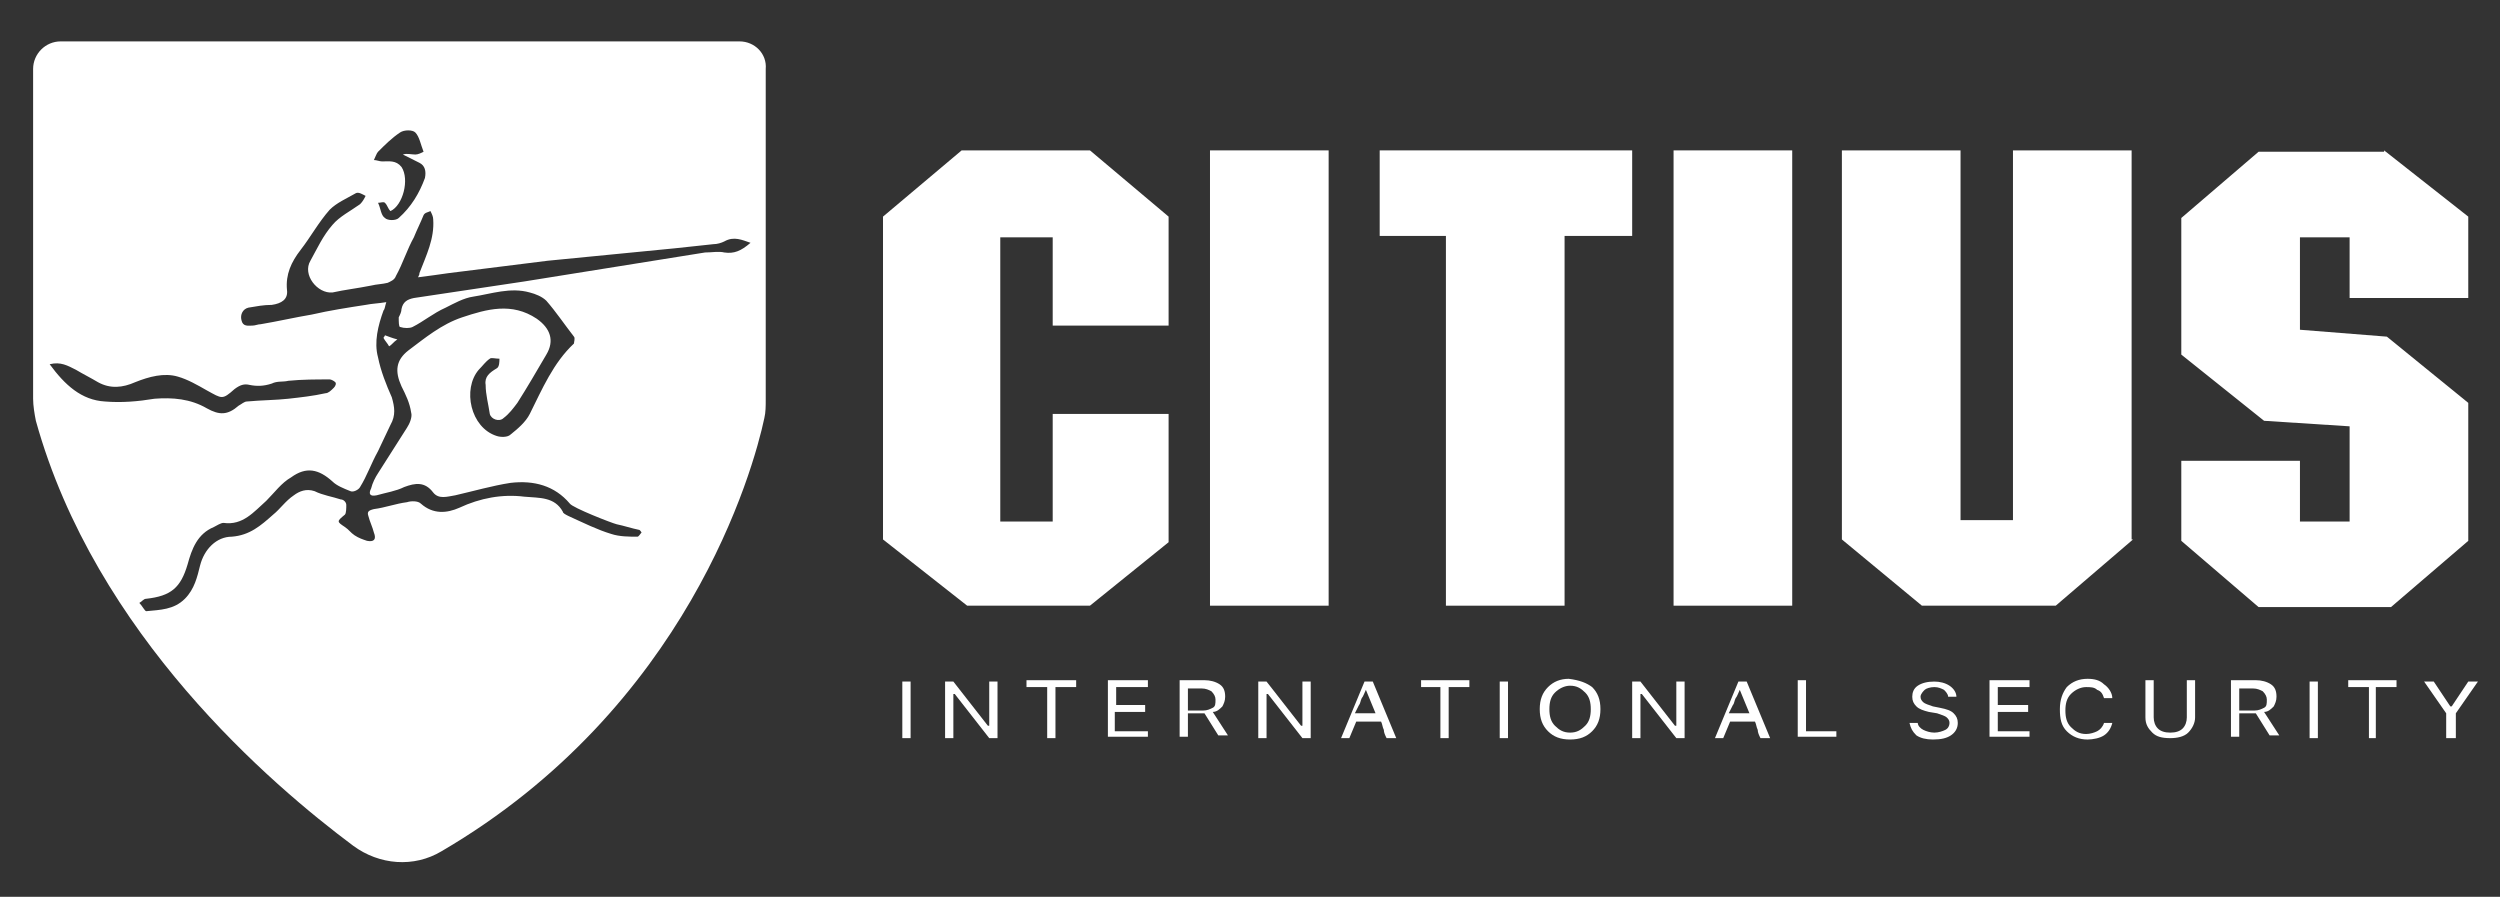 <svg xmlns="http://www.w3.org/2000/svg" xmlns:xlink="http://www.w3.org/1999/xlink" id="Capa_1" x="0px" y="0px" viewBox="0 0 181.2 65" style="enable-background:new 0 0 181.2 65;" xml:space="preserve"><rect x="0" y="0" width="181.2" height="65" fill="#333333" stroke="none"/><style type="text/css">	.st0{fill:#FFFFFF;}</style><g>	<g>		<path class="st0" d="M53.6,3H4.4c-1.1,0-2,0.9-2,2v23.9c0,0.5,0.1,1.1,0.2,1.6c4.3,15.5,17.1,26.4,23,30.8   c1.9,1.4,4.4,1.6,6.4,0.4c17.8-10.4,22.6-27.6,23.4-31.4c0.1-0.4,0.1-0.9,0.1-1.3V5C55.6,3.9,54.7,3,53.6,3z M27.4,11   c0.5-0.5,1-1,1.6-1.4c0.3-0.2,0.9-0.2,1.1,0c0.3,0.3,0.4,0.9,0.6,1.4c-0.2,0.1-0.4,0.2-0.6,0.2c-0.3,0-0.6-0.1-0.9,0   c0.4,0.2,0.8,0.4,1.2,0.6c0.4,0.2,0.5,0.6,0.4,1.1c-0.4,1.1-1,2.1-1.9,2.9c-0.2,0.2-0.8,0.2-1,0c-0.3-0.2-0.3-0.7-0.5-1.1   c0.2,0,0.4-0.1,0.5,0c0.2,0.2,0.2,0.4,0.4,0.6c0.9-0.4,1.4-2.3,0.8-3.2c-0.4-0.5-0.9-0.4-1.4-0.4c-0.2,0-0.4-0.1-0.6-0.1   C27.2,11.4,27.3,11.1,27.4,11z M7.6,29.1c-1.7-0.1-2.9-1.2-4-2.7c0.8-0.2,1.3,0.1,1.9,0.4c0.5,0.3,1.1,0.6,1.6,0.9   c0.9,0.5,1.8,0.4,2.7,0c1-0.4,2.1-0.7,3.1-0.4c0.7,0.2,1.4,0.6,2.1,1c1.1,0.6,1.1,0.7,2-0.1c0.4-0.3,0.7-0.4,1.1-0.3   c0.5,0.1,1,0.1,1.6-0.1c0.4-0.2,0.8-0.1,1.2-0.2c1-0.1,2-0.1,3-0.1c0.1,0,0.3,0.1,0.4,0.2c0.1,0.1,0,0.3-0.1,0.4   c-0.2,0.2-0.4,0.4-0.6,0.4c-0.9,0.2-1.8,0.3-2.7,0.4C20,29,19,29,17.9,29.1c-0.2,0-0.4,0.2-0.6,0.3c-0.8,0.7-1.4,0.7-2.3,0.2   c-1.2-0.7-2.5-0.8-3.8-0.7C10,29.1,8.8,29.2,7.6,29.1z M52.5,18.3c-0.4-0.1-0.9,0-1.4,0c-4.4,0.7-8.7,1.4-13.1,2.1   c-2.7,0.4-5.3,0.8-8,1.2c-0.5,0.1-0.8,0.3-0.9,0.8c0,0.2-0.1,0.4-0.2,0.6c0,0.3,0,0.7,0.1,0.7c0.3,0.1,0.7,0.1,0.9,0   c0.8-0.4,1.5-1,2.4-1.4c0.6-0.3,1.3-0.7,2-0.8c1.3-0.2,2.7-0.7,4.1-0.3c0.4,0.1,0.9,0.3,1.2,0.6c0.7,0.8,1.3,1.7,2,2.6   c0.1,0.1,0,0.4,0,0.5c-1.5,1.4-2.3,3.3-3.2,5.1c-0.3,0.6-0.9,1.1-1.4,1.5c-0.2,0.2-0.7,0.2-1,0.1c-1.9-0.6-2.5-3.4-1.3-4.8   c0.3-0.3,0.5-0.6,0.8-0.8c0.1-0.1,0.4,0,0.7,0c0,0.2,0,0.6-0.2,0.7c-0.5,0.3-0.9,0.6-0.8,1.2c0,0.7,0.2,1.4,0.3,2.1   c0.1,0.4,0.7,0.6,1,0.3c0.4-0.3,0.7-0.7,1-1.1c0.7-1.1,1.4-2.3,2.1-3.5c0.6-1,0.3-1.9-0.7-2.6c-1.8-1.2-3.6-0.7-5.4-0.1   c-1.5,0.5-2.7,1.5-3.9,2.4c-0.9,0.7-1,1.5-0.5,2.6c0.3,0.6,0.6,1.2,0.7,1.9c0.1,0.3-0.1,0.8-0.3,1.1c-0.7,1.1-1.4,2.2-2.1,3.3   c-0.2,0.3-0.4,0.7-0.5,1.1c-0.2,0.4-0.1,0.6,0.4,0.5c0.7-0.2,1.4-0.3,2-0.6c0.8-0.3,1.5-0.4,2.1,0.4c0.4,0.5,1,0.3,1.6,0.2   c1.3-0.3,2.7-0.7,4-0.9c1.7-0.2,3.2,0.2,4.3,1.5c0.2,0.3,3,1.4,3.4,1.5c0.5,0.1,1.1,0.3,1.6,0.4c0.1,0,0.2,0.2,0.2,0.2   c-0.1,0.1-0.2,0.3-0.3,0.3c-0.6,0-1.3,0-1.9-0.2c-1-0.3-2-0.8-3.1-1.3c-0.2-0.1-0.4-0.2-0.4-0.3c-0.6-1.1-1.7-1-2.8-1.1   c-1.6-0.2-3.2,0.1-4.7,0.8c-0.9,0.4-1.9,0.5-2.8-0.3c-0.2-0.2-0.7-0.2-1-0.1c-0.8,0.1-1.6,0.4-2.4,0.5c-0.4,0.1-0.5,0.2-0.4,0.5   c0.1,0.4,0.3,0.8,0.4,1.2c0.2,0.5,0,0.7-0.5,0.6c-0.3-0.1-0.6-0.2-0.9-0.4c-0.3-0.2-0.4-0.4-0.7-0.6c-0.6-0.4-0.6-0.4,0-0.9   c0.1-0.1,0.1-0.5,0.1-0.7c0-0.2-0.2-0.4-0.4-0.4c-0.6-0.2-1.3-0.3-1.9-0.6c-0.6-0.2-1.1,0-1.5,0.3c-0.6,0.4-1,1-1.5,1.4   c-0.9,0.8-1.7,1.5-3,1.6c-1.1,0-2,0.9-2.3,2.1c-0.2,0.8-0.4,1.7-1.1,2.4c-0.8,0.8-1.8,0.8-2.8,0.9c-0.1,0-0.3-0.4-0.5-0.6   c0.2-0.1,0.3-0.3,0.5-0.3c1.8-0.2,2.5-0.8,3-2.5c0.3-1.1,0.7-2.2,1.9-2.7c0.2-0.1,0.5-0.3,0.7-0.3c1.4,0.2,2.2-0.8,3.1-1.6   c0.6-0.6,1.1-1.3,1.8-1.7c1.1-0.8,2-0.6,3,0.3c0.3,0.3,0.8,0.5,1.3,0.7c0.2,0.1,0.6-0.1,0.7-0.3c0.5-0.8,0.8-1.7,1.3-2.6   c0.3-0.6,0.6-1.3,0.9-1.9c0.4-0.7,0.3-1.3,0.1-2c-0.4-0.9-0.8-1.9-1-2.9c-0.3-1.1,0-2.3,0.4-3.4c0.1-0.1,0.1-0.3,0.2-0.6   c-0.6,0.1-1,0.1-1.5,0.2c-1.3,0.2-2.6,0.4-3.9,0.7c-1.2,0.2-2.5,0.5-3.7,0.7c-0.2,0-0.4,0.1-0.6,0.1c-0.3,0-0.7,0.1-0.8-0.4   c-0.1-0.4,0.1-0.8,0.5-0.9c0.6-0.1,1.1-0.2,1.7-0.2c0.7-0.1,1.2-0.4,1.1-1.1c-0.1-1.1,0.3-2,1-2.9c0.7-0.9,1.3-2,2.1-2.9   c0.5-0.5,1.2-0.8,1.9-1.2c0.2-0.1,0.5,0.1,0.7,0.2c-0.1,0.2-0.2,0.4-0.4,0.6c-0.7,0.5-1.5,0.9-2,1.5c-0.7,0.8-1.1,1.7-1.6,2.6   c-0.6,1,0.5,2.4,1.6,2.3c0.9-0.2,1.8-0.3,2.8-0.5c0.4-0.1,0.8-0.1,1.2-0.2c0.2-0.1,0.5-0.2,0.6-0.5c0.5-0.9,0.8-1.9,1.3-2.8   c0.2-0.5,0.5-1.1,0.7-1.6c0.1-0.2,0.3-0.2,0.5-0.3c0.1,0.2,0.2,0.4,0.2,0.6c0.1,1.4-0.5,2.6-1,3.9c0,0.1,0,0.1-0.1,0.3   c0.8-0.1,1.5-0.2,2.2-0.3c2.4-0.3,4.8-0.6,7.2-0.9c3.1-0.3,6.1-0.6,9.2-0.9c0.9-0.1,1.9-0.2,2.8-0.3c0.3,0,0.6-0.1,0.8-0.2   c0.7-0.4,1.3-0.1,1.9,0.1C53.7,18.2,53.2,18.4,52.5,18.3z"></path>		<path class="st0" d="M27.8,24.5c0.1,0.2,0.3,0.4,0.4,0.6c0.2-0.1,0.3-0.3,0.6-0.5c-0.4-0.1-0.6-0.2-0.9-0.3   C27.9,24.4,27.8,24.4,27.8,24.5z"></path>	</g>	<g>		<path class="st0" d="M84.7,23.6h-8.4v-6.4h-3.8v20.6h3.8v-7.8h8.4v9.3L79,43.9h-8.9L64,39.1V15.7l5.7-4.8H79l5.7,4.8V23.6z"></path>		<path class="st0" d="M96.3,43.9h-8.6v-33h8.6V43.9z"></path>		<path class="st0" d="M118.3,17.1h-4.9v26.8h-8.6V17.1H100v-6.2h18.3V17.1z"></path>		<path class="st0" d="M129.9,43.9h-8.6v-33h8.6V43.9z"></path>		<path class="st0" d="M154.6,39.1l-5.6,4.8h-9.7l-5.8-4.8V10.9h8.6v26.8h3.8V10.9h8.6V39.1z"></path>		<path class="st0" d="M172.8,10.9l6.1,4.8v5.9h-8.6v-4.4h-3.6v6.7l6.3,0.5l5.9,4.8v10l-5.6,4.8h-9.6l-5.6-4.8v-5.8h8.6v4.4h3.6   v-6.9l-6.2-0.4l-6-4.8v-9.9l5.6-4.8H172.8z"></path>	</g>	<g>		<path class="st0" d="M66,53.5c-0.1,0-0.2,0-0.3,0c-0.1,0-0.2,0-0.3,0v-4.1H66V53.5z"></path>		<path class="st0" d="M69.1,53.5c-0.1,0-0.2,0-0.3,0c-0.1,0-0.2,0-0.3,0v-4.1h0.6l2.5,3.2h0.1v-3.2h0.6v4.1h-0.6l-2.5-3.2h-0.1   V53.5z"></path>		<path class="st0" d="M76.5,53.5c-0.1,0-0.2,0-0.3,0c-0.1,0-0.2,0-0.3,0v-3.7h-1.5v-0.5H78v0.5h-1.5V53.5z"></path>		<path class="st0" d="M83.2,53c0,0.1,0,0.2,0,0.2c0,0.1,0,0.1,0,0.2h-2.9v-4.1h2.9v0.5h-2.3v1.3H83v0.5h-2.2V53H83.2z"></path>		<path class="st0" d="M86.1,51.8c0,0.3,0,0.6,0,0.8c0,0.2,0,0.5,0,0.8h-0.6v-4.1h1.8c0.4,0,0.8,0.1,1.1,0.3   c0.3,0.2,0.4,0.5,0.4,0.9c0,0.3-0.1,0.5-0.2,0.7c-0.2,0.2-0.4,0.4-0.7,0.4l1.1,1.7h-0.7l-1-1.6H86.1z M86.1,49.8   c0,0.2,0,0.4,0,0.6c0,0.2,0,0.3,0,0.5c0,0.2,0,0.3,0,0.6h1.1c0.3,0,0.5-0.1,0.7-0.2c0.2-0.1,0.2-0.3,0.2-0.6   c0-0.2-0.1-0.4-0.3-0.6c-0.2-0.1-0.4-0.2-0.7-0.2H86.1z"></path>		<path class="st0" d="M91.8,53.5c-0.1,0-0.2,0-0.3,0c-0.1,0-0.2,0-0.3,0v-4.1h0.6l2.5,3.2h0.1v-3.2h0.6v4.1h-0.6l-2.5-3.2h-0.1   V53.5z"></path>		<path class="st0" d="M100.5,53.5c-0.1-0.2-0.2-0.4-0.2-0.6c-0.1-0.2-0.1-0.4-0.2-0.6h-1.8l-0.5,1.2h-0.6l1.7-4.1h0.6l1.7,4.1   H100.5z M99,50c-0.1,0.2-0.2,0.5-0.3,0.6c-0.1,0.2-0.1,0.4-0.2,0.5c-0.1,0.2-0.2,0.4-0.3,0.6h1.5L99,50L99,50z"></path>		<path class="st0" d="M105,53.5c-0.1,0-0.2,0-0.3,0c-0.1,0-0.2,0-0.3,0v-3.7H103v-0.5h3.5v0.5H105V53.5z"></path>		<path class="st0" d="M109.3,53.5c-0.1,0-0.2,0-0.3,0c-0.1,0-0.2,0-0.3,0v-4.1h0.6V53.5z"></path>		<path class="st0" d="M115.4,49.8c0.4,0.4,0.6,0.9,0.6,1.6c0,0.7-0.2,1.2-0.6,1.6c-0.4,0.4-0.9,0.6-1.6,0.6c-0.7,0-1.2-0.2-1.6-0.6   c-0.4-0.4-0.6-0.9-0.6-1.6c0-0.7,0.2-1.2,0.6-1.6c0.4-0.4,0.9-0.6,1.5-0.6C114.5,49.3,115,49.5,115.4,49.8z M112.7,50.2   c-0.3,0.3-0.4,0.7-0.4,1.2c0,0.5,0.1,0.9,0.4,1.2s0.6,0.5,1.1,0.5c0.5,0,0.8-0.2,1.1-0.5c0.3-0.3,0.4-0.7,0.4-1.2   c0-0.5-0.1-0.9-0.4-1.2c-0.3-0.3-0.6-0.5-1.1-0.5C113.4,49.7,113,49.9,112.7,50.2z"></path>		<path class="st0" d="M118.9,53.5c-0.1,0-0.2,0-0.3,0c-0.1,0-0.2,0-0.3,0v-4.1h0.6l2.5,3.2h0.1v-3.2h0.6v4.1h-0.6l-2.5-3.2h-0.1   V53.5z"></path>		<path class="st0" d="M127.6,53.5c-0.1-0.2-0.2-0.4-0.2-0.6c-0.1-0.2-0.1-0.4-0.2-0.6h-1.8l-0.5,1.2h-0.6l1.7-4.1h0.6l1.7,4.1   H127.6z M126.1,50c-0.1,0.2-0.2,0.5-0.3,0.6c-0.1,0.2-0.1,0.4-0.2,0.5c-0.1,0.2-0.2,0.4-0.3,0.6h1.5L126.1,50L126.1,50z"></path>		<path class="st0" d="M133.1,53c0,0.1,0,0.2,0,0.2c0,0.1,0,0.1,0,0.2h-2.8v-4.1h0.6V53H133.1z"></path>		<path class="st0" d="M138.4,52.4c0.1,0,0.2,0,0.3,0c0.1,0,0.2,0,0.3,0c0,0.2,0.2,0.4,0.4,0.5c0.2,0.1,0.5,0.2,0.8,0.2   c0.3,0,0.6-0.1,0.8-0.2c0.2-0.1,0.3-0.3,0.3-0.5c0-0.2-0.1-0.3-0.2-0.4c-0.1-0.1-0.4-0.2-0.7-0.3l-0.6-0.1   c-0.4-0.1-0.7-0.2-0.9-0.4c-0.2-0.2-0.3-0.4-0.3-0.7c0-0.3,0.1-0.6,0.4-0.8c0.3-0.2,0.7-0.3,1.2-0.3c0.4,0,0.8,0.1,1.1,0.3   c0.3,0.2,0.5,0.5,0.5,0.8h-0.6c0-0.2-0.2-0.4-0.3-0.5c-0.2-0.1-0.4-0.2-0.7-0.2c-0.3,0-0.6,0.1-0.7,0.2s-0.3,0.3-0.3,0.5   c0,0.2,0.1,0.3,0.2,0.4c0.1,0.1,0.4,0.2,0.7,0.3l0.5,0.1c0.5,0.1,0.8,0.2,1,0.4c0.2,0.2,0.3,0.4,0.3,0.7c0,0.4-0.2,0.7-0.5,0.9   c-0.3,0.2-0.7,0.3-1.3,0.3c-0.5,0-0.9-0.1-1.2-0.3C138.6,53,138.5,52.8,138.4,52.4z"></path>		<path class="st0" d="M147.1,53c0,0.1,0,0.2,0,0.2c0,0.1,0,0.1,0,0.2h-2.9v-4.1h2.9v0.5h-2.3v1.3h2.2v0.5h-2.2V53H147.1z"></path>		<path class="st0" d="M149.8,53c-0.4-0.4-0.5-0.9-0.5-1.6c0-0.7,0.2-1.2,0.5-1.6c0.4-0.4,0.9-0.6,1.5-0.6c0.5,0,0.9,0.1,1.2,0.4   c0.3,0.2,0.6,0.6,0.6,1h-0.6c-0.1-0.3-0.2-0.5-0.5-0.6c-0.2-0.2-0.5-0.2-0.8-0.2c-0.4,0-0.8,0.2-1.1,0.5c-0.3,0.3-0.4,0.7-0.4,1.2   c0,0.5,0.1,0.9,0.4,1.2c0.3,0.3,0.6,0.5,1.1,0.5c0.3,0,0.6-0.1,0.8-0.2c0.2-0.1,0.4-0.3,0.5-0.6h0.6c-0.1,0.4-0.3,0.7-0.6,0.9   c-0.3,0.2-0.8,0.3-1.2,0.3C150.7,53.6,150.2,53.4,149.8,53z"></path>		<path class="st0" d="M156.1,49.4c0,0.4,0,0.7,0,0.9c0,0.3,0,0.5,0,0.8c0,0.3,0,0.6,0,0.9c0,0.3,0.1,0.6,0.3,0.8   c0.2,0.2,0.5,0.3,0.9,0.3c0.4,0,0.7-0.1,0.9-0.3c0.2-0.2,0.3-0.5,0.3-0.8v-2.7h0.6v2.7c0,0.4-0.2,0.8-0.5,1.1   c-0.3,0.3-0.8,0.4-1.3,0.4c-0.6,0-1-0.1-1.3-0.4c-0.3-0.3-0.5-0.6-0.5-1.1v-2.7H156.1z"></path>		<path class="st0" d="M162.3,51.8c0,0.3,0,0.6,0,0.8c0,0.2,0,0.5,0,0.8h-0.6v-4.1h1.8c0.4,0,0.8,0.1,1.1,0.3   c0.3,0.2,0.4,0.5,0.4,0.9c0,0.3-0.1,0.5-0.2,0.7c-0.2,0.2-0.4,0.4-0.7,0.4l1.1,1.7h-0.7l-1-1.6H162.3z M162.3,49.8   c0,0.2,0,0.4,0,0.6c0,0.2,0,0.3,0,0.5c0,0.2,0,0.3,0,0.6h1.1c0.3,0,0.5-0.1,0.7-0.2c0.2-0.1,0.2-0.3,0.2-0.6   c0-0.2-0.1-0.4-0.3-0.6c-0.2-0.1-0.4-0.2-0.7-0.2H162.3z"></path>		<path class="st0" d="M168,53.5c-0.1,0-0.2,0-0.3,0c-0.1,0-0.2,0-0.3,0v-4.1h0.6V53.5z"></path>		<path class="st0" d="M172.3,53.5c-0.1,0-0.2,0-0.3,0c-0.1,0-0.2,0-0.3,0v-3.7h-1.5v-0.5h3.5v0.5h-1.5V53.5z"></path>		<path class="st0" d="M177.9,53.5c-0.1,0-0.2,0-0.3,0c-0.1,0-0.2,0-0.3,0v-1.8l-1.6-2.3h0.7l1.2,1.8h0.1l1.2-1.8h0.7l-1.6,2.3V53.5   z"></path>	</g></g></svg>